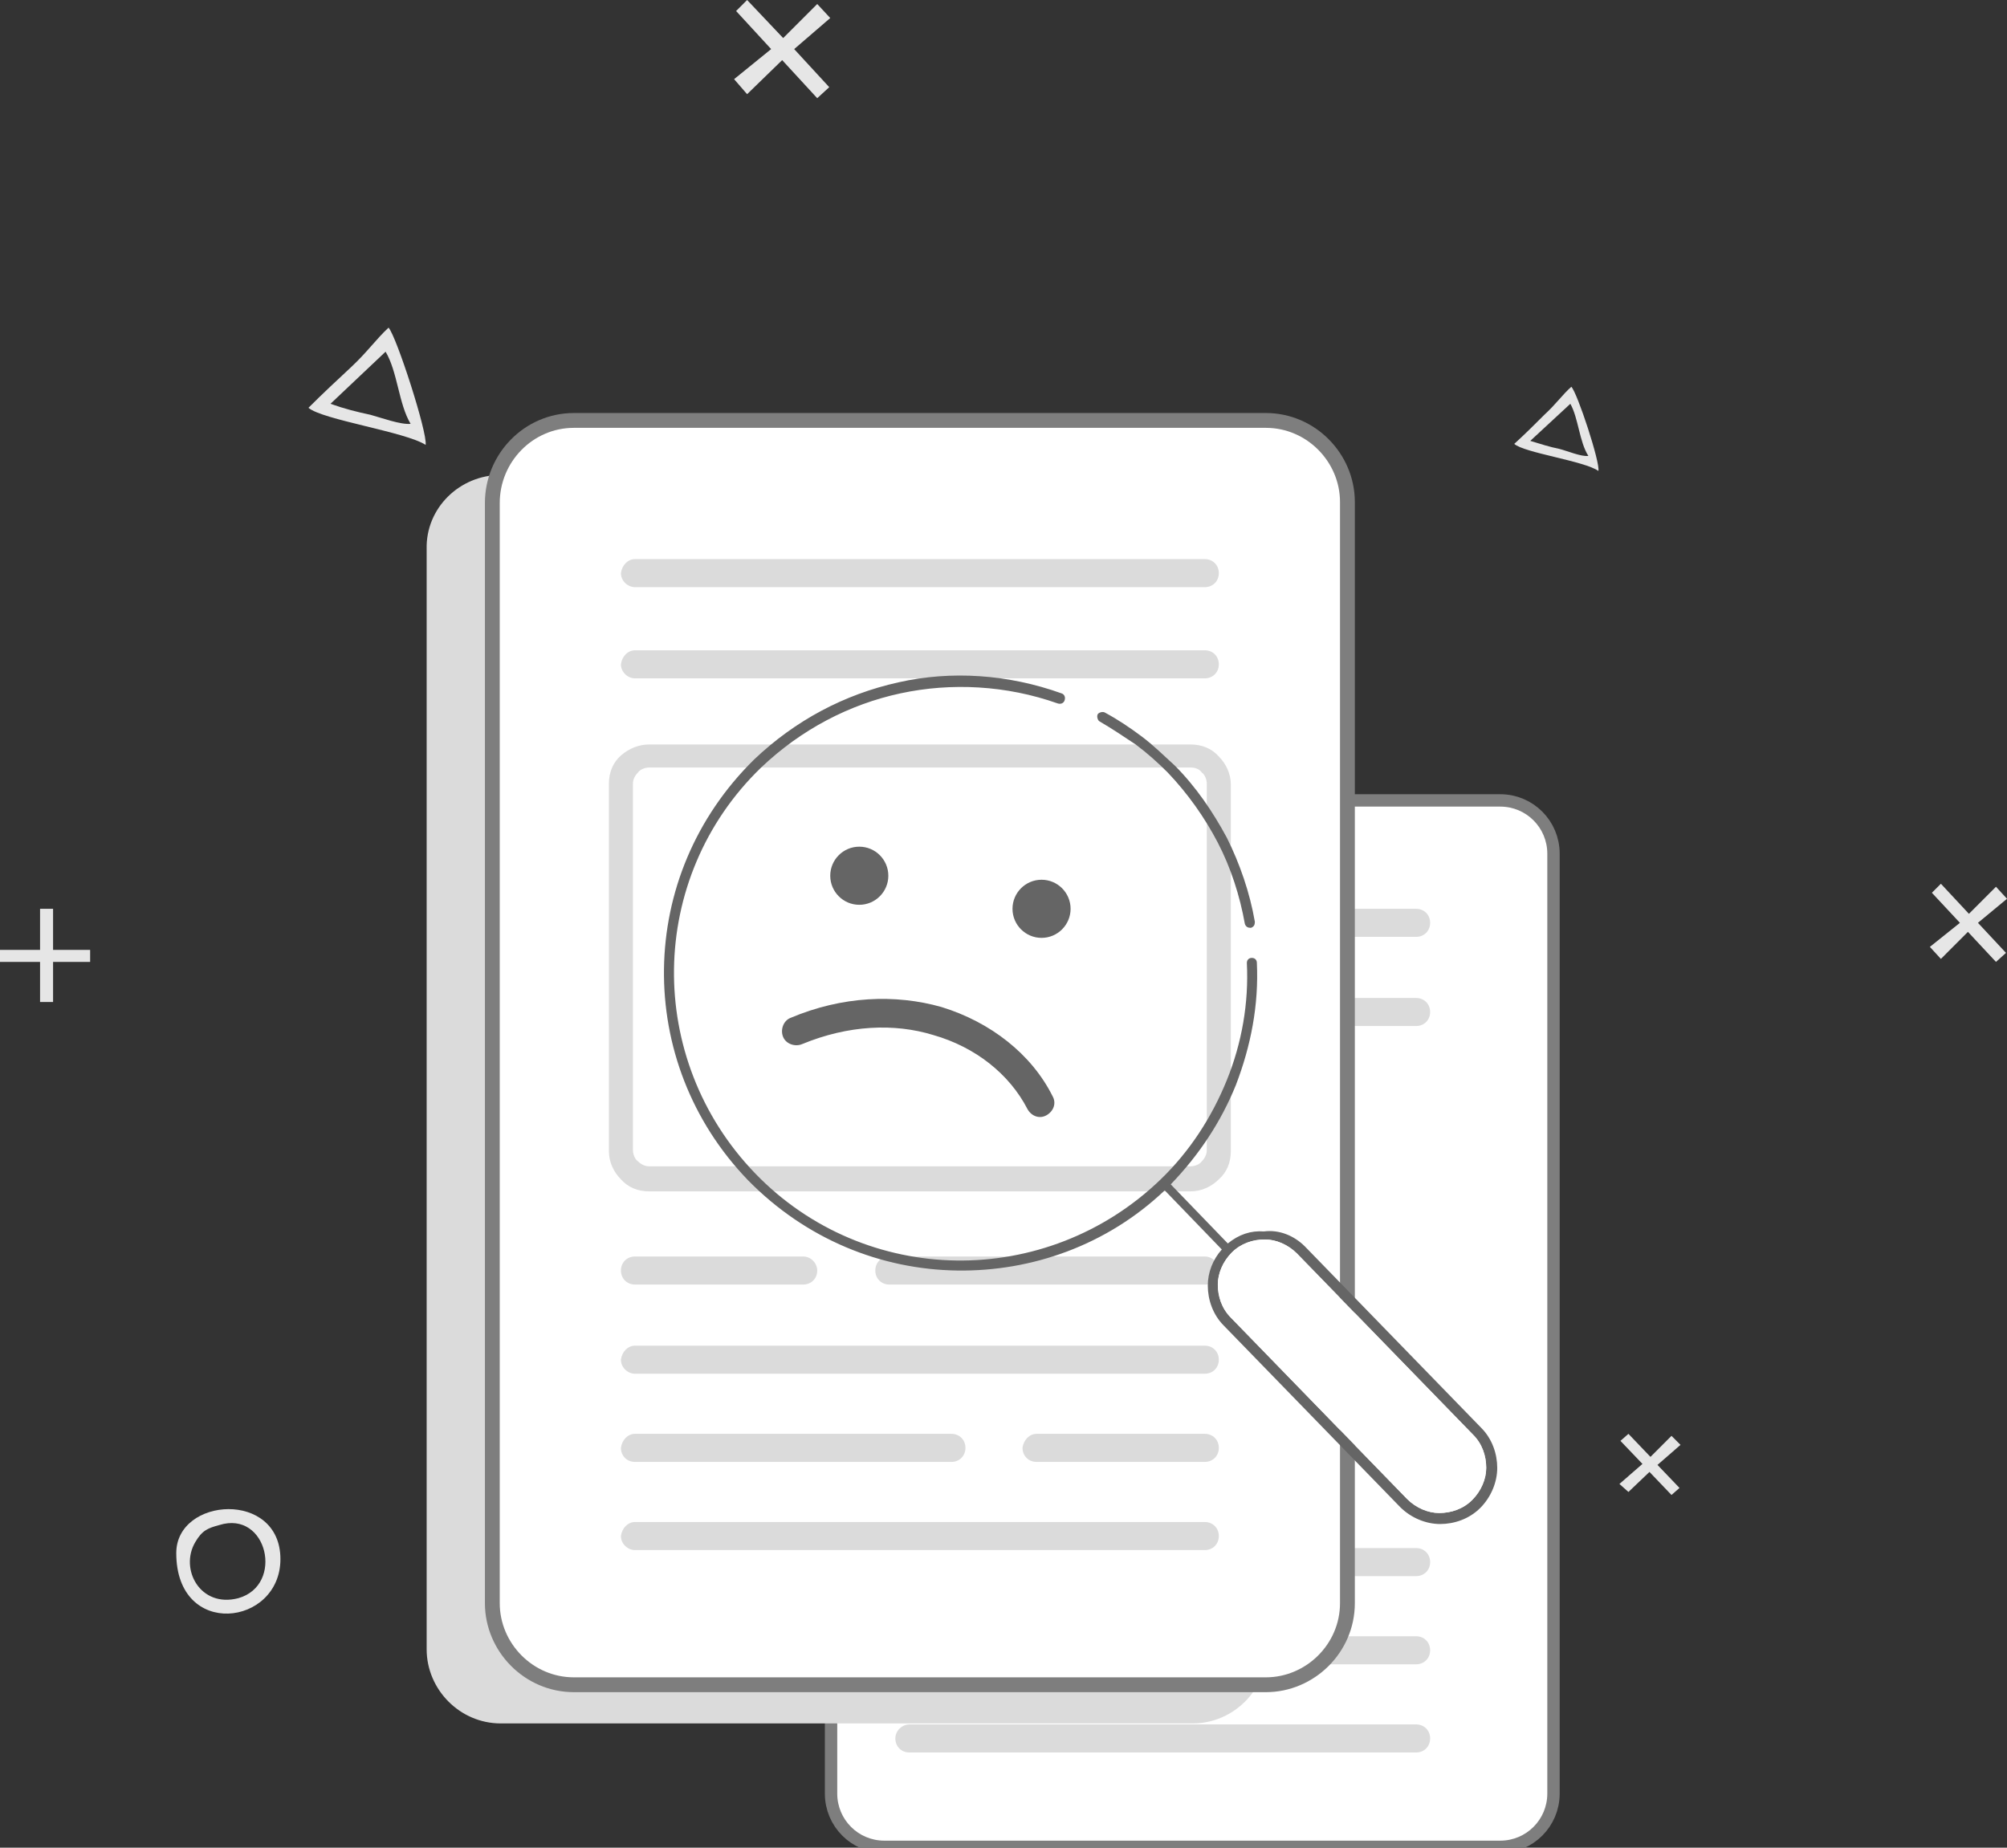 <svg width="126" height="116" viewBox="0 0 126 116" fill="none" xmlns="http://www.w3.org/2000/svg">
<rect x="0" y="0" width="126" height="116" fill="#333333" stroke="none"/>
<g id="Frame" clip-path="url(#clip0_680_3172)">
<path id="Vector" d="M55.518 50.64H94.185C95.82 50.64 97.14 51.961 97.14 53.596V112.603C97.14 114.239 95.82 115.56 94.185 115.56H55.518C53.883 115.56 52.562 114.239 52.562 112.603V53.534C52.625 51.961 53.946 50.64 55.518 50.64Z" stroke="#7E7E7E" stroke-width="1.554" stroke-miterlimit="22.926" stroke-linecap="round" stroke-linejoin="round"/>
<path id="Vector_2" fill-rule="evenodd" clip-rule="evenodd" d="M55.518 50.64H94.185C95.82 50.64 97.14 51.961 97.14 53.596V112.603C97.14 114.239 95.82 115.56 94.185 115.56H55.518C53.883 115.56 52.562 114.239 52.562 112.603V53.534C52.625 51.961 53.946 50.64 55.518 50.64Z" fill="white"/>
<path id="Vector_3" fill-rule="evenodd" clip-rule="evenodd" d="M57.09 57.056H88.905C89.408 57.056 89.785 57.434 89.785 57.937C89.785 58.44 89.408 58.818 88.905 58.818H57.09C56.587 58.818 56.21 58.44 56.21 57.937C56.21 57.497 56.65 57.056 57.09 57.056Z" fill="#DBDBDB"/>
<path id="Vector_4" fill-rule="evenodd" clip-rule="evenodd" d="M79.662 62.655H88.904C89.407 62.655 89.784 63.032 89.784 63.536C89.784 64.039 89.407 64.416 88.904 64.416H79.662C79.159 64.416 78.781 64.039 78.781 63.536C78.781 63.032 79.159 62.655 79.662 62.655Z" fill="#DBDBDB"/>
<path id="Vector_5" fill-rule="evenodd" clip-rule="evenodd" d="M57.09 108.262H88.905C89.408 108.262 89.785 108.64 89.785 109.143C89.785 109.646 89.408 110.024 88.905 110.024H57.09C56.587 110.024 56.21 109.646 56.21 109.143C56.21 108.64 56.65 108.262 57.09 108.262Z" fill="#DBDBDB"/>
<path id="Vector_6" fill-rule="evenodd" clip-rule="evenodd" d="M57.09 97.191H88.905C89.408 97.191 89.785 97.568 89.785 98.072C89.785 98.575 89.408 98.952 88.905 98.952H57.09C56.587 98.952 56.21 98.575 56.21 98.072C56.21 97.568 56.65 97.191 57.09 97.191Z" fill="#DBDBDB"/>
<path id="Vector_7" fill-rule="evenodd" clip-rule="evenodd" d="M79.662 102.727H88.904C89.407 102.727 89.784 103.104 89.784 103.607C89.784 104.111 89.407 104.488 88.904 104.488H79.662C79.159 104.488 78.781 104.111 78.781 103.607C78.781 103.104 79.159 102.727 79.662 102.727Z" fill="#DBDBDB"/>
<path id="Vector_8" fill-rule="evenodd" clip-rule="evenodd" d="M31.437 29.818H74.883C77.461 29.818 79.536 31.957 79.536 34.473V103.545C79.536 106.124 77.398 108.2 74.883 108.2H31.437C28.859 108.2 26.785 106.061 26.785 103.545V34.473C26.722 31.894 28.859 29.818 31.437 29.818Z" fill="#DBDBDB"/>
<path id="Vector_9" d="M36.027 26.861H79.473C82.051 26.861 84.126 29 84.126 31.516V100.651C84.126 103.23 81.988 105.306 79.473 105.306H36.027C33.449 105.306 31.374 103.167 31.374 100.651V31.579C31.374 29 33.449 26.861 36.027 26.861Z" stroke="#7E7E7E" stroke-width="1.862" stroke-miterlimit="22.926" stroke-linecap="round" stroke-linejoin="round"/>
<path id="Vector_10" fill-rule="evenodd" clip-rule="evenodd" d="M36.027 26.861H79.473C82.051 26.861 84.126 29 84.126 31.516V100.651C84.126 103.23 81.988 105.306 79.473 105.306H36.027C33.449 105.306 31.374 103.167 31.374 100.651V31.579C31.374 29 33.449 26.861 36.027 26.861Z" fill="white"/>
<path id="Vector_11" fill-rule="evenodd" clip-rule="evenodd" d="M39.863 35.102H75.638C76.141 35.102 76.518 35.479 76.518 35.983C76.518 36.486 76.141 36.863 75.638 36.863H39.863C39.422 36.863 38.982 36.486 38.982 35.983C39.045 35.479 39.422 35.102 39.863 35.102Z" fill="#DBDBDB"/>
<path id="Vector_12" fill-rule="evenodd" clip-rule="evenodd" d="M39.863 40.827H75.638C76.141 40.827 76.518 41.204 76.518 41.707C76.518 42.21 76.141 42.588 75.638 42.588H39.863C39.422 42.588 38.982 42.21 38.982 41.707C39.045 41.204 39.422 40.827 39.863 40.827Z" fill="#DBDBDB"/>
<path id="Vector_13" fill-rule="evenodd" clip-rule="evenodd" d="M39.863 95.555H75.638C76.141 95.555 76.518 95.933 76.518 96.436C76.518 96.939 76.141 97.317 75.638 97.317H39.863C39.422 97.317 38.982 96.939 38.982 96.436C39.045 95.933 39.422 95.555 39.863 95.555Z" fill="#DBDBDB"/>
<path id="Vector_14" fill-rule="evenodd" clip-rule="evenodd" d="M39.863 84.484H75.638C76.141 84.484 76.518 84.861 76.518 85.365C76.518 85.868 76.141 86.245 75.638 86.245H39.863C39.422 86.245 38.982 85.868 38.982 85.365C39.045 84.861 39.422 84.484 39.863 84.484Z" fill="#DBDBDB"/>
<path id="Vector_15" fill-rule="evenodd" clip-rule="evenodd" d="M39.863 90.019H59.731C60.234 90.019 60.611 90.397 60.611 90.9C60.611 91.403 60.234 91.781 59.731 91.781H39.863C39.36 91.781 38.982 91.403 38.982 90.9C39.045 90.397 39.422 90.019 39.863 90.019Z" fill="#DBDBDB"/>
<path id="Vector_16" fill-rule="evenodd" clip-rule="evenodd" d="M65.075 90.019H75.638C76.14 90.019 76.518 90.397 76.518 90.9C76.518 91.403 76.14 91.781 75.638 91.781H65.075C64.572 91.781 64.194 91.403 64.194 90.9C64.257 90.397 64.635 90.019 65.075 90.019Z" fill="#DBDBDB"/>
<path id="Vector_17" fill-rule="evenodd" clip-rule="evenodd" d="M75.638 78.885H55.832C55.329 78.885 54.952 79.263 54.952 79.766C54.952 80.269 55.329 80.646 55.832 80.646H75.701C76.204 80.646 76.581 80.269 76.581 79.766C76.518 79.325 76.141 78.885 75.638 78.885Z" fill="#DBDBDB"/>
<path id="Vector_18" fill-rule="evenodd" clip-rule="evenodd" d="M50.425 78.885H39.863C39.36 78.885 38.982 79.263 38.982 79.766C38.982 80.269 39.36 80.646 39.863 80.646H50.425C50.928 80.646 51.306 80.269 51.306 79.766C51.306 79.325 50.928 78.885 50.425 78.885Z" fill="#DBDBDB"/>
<path id="Vector_19" d="M74.757 48.187H40.742C40.491 48.187 40.177 48.312 40.051 48.501C39.862 48.69 39.736 48.941 39.736 49.193V72.217C39.736 72.469 39.862 72.783 40.051 72.909C40.239 73.098 40.491 73.223 40.742 73.223H74.757C75.009 73.223 75.323 73.098 75.449 72.909C75.638 72.72 75.763 72.469 75.763 72.217V49.193C75.763 48.941 75.638 48.627 75.449 48.501C75.323 48.312 75.072 48.187 74.757 48.187ZM40.742 46.74H74.757C75.449 46.74 76.078 46.991 76.518 47.495C76.958 47.935 77.272 48.564 77.272 49.256V72.28C77.272 72.972 77.021 73.601 76.518 74.041C76.078 74.481 75.449 74.796 74.757 74.796H40.742C40.051 74.796 39.422 74.544 38.982 74.041C38.542 73.601 38.227 72.972 38.227 72.28V49.193C38.227 48.501 38.479 47.872 38.982 47.432C39.485 46.991 40.114 46.74 40.742 46.74Z" fill="#DBDBDB"/>
<path id="Vector_20" fill-rule="evenodd" clip-rule="evenodd" d="M53.946 53.156C54.952 53.156 55.77 53.974 55.77 54.98C55.77 55.987 54.952 56.805 53.946 56.805C52.94 56.805 52.123 55.987 52.123 54.98C52.123 53.974 52.94 53.156 53.946 53.156Z" fill="#656565"/>
<path id="Vector_21" fill-rule="evenodd" clip-rule="evenodd" d="M65.389 55.232C66.395 55.232 67.212 56.05 67.212 57.056C67.212 58.063 66.395 58.881 65.389 58.881C64.383 58.881 63.565 58.063 63.565 57.056C63.565 56.05 64.383 55.232 65.389 55.232Z" fill="#656565"/>
<path id="Vector_22" d="M50.362 65.549C49.922 65.738 49.356 65.549 49.168 65.109C48.979 64.668 49.168 64.102 49.608 63.913C52.877 62.529 56.209 62.404 59.102 63.221C62.182 64.165 64.76 66.178 66.081 68.82C66.332 69.26 66.144 69.764 65.704 70.015C65.263 70.267 64.76 70.078 64.509 69.638C63.377 67.436 61.239 65.738 58.599 64.983C56.147 64.228 53.254 64.354 50.362 65.549Z" fill="#656565"/>
<path id="Vector_23" d="M92.488 90.082L81.422 78.696C80.856 78.13 80.101 77.816 79.41 77.816C78.655 77.816 77.901 78.067 77.335 78.633C76.769 79.2 76.455 79.954 76.455 80.646C76.455 81.401 76.706 82.156 77.272 82.722L88.338 94.109C88.904 94.675 89.658 94.989 90.35 94.989C91.104 94.989 91.859 94.737 92.425 94.171C92.991 93.605 93.305 92.85 93.305 92.158C93.305 91.403 93.053 90.649 92.488 90.082ZM69.035 45.293C68.91 45.23 68.847 44.978 68.91 44.852C68.973 44.727 69.224 44.664 69.35 44.727C70.167 45.167 70.922 45.67 71.676 46.236C72.431 46.803 73.059 47.432 73.751 48.061C75.071 49.382 76.14 50.955 77.02 52.59C77.838 54.226 78.467 56.05 78.781 57.874C78.781 58.063 78.718 58.189 78.529 58.252C78.341 58.252 78.215 58.189 78.152 58C77.838 56.239 77.272 54.477 76.455 52.905C75.637 51.332 74.569 49.822 73.311 48.501C72.682 47.872 72.053 47.306 71.299 46.74C70.544 46.236 69.79 45.733 69.035 45.293ZM81.925 78.256L92.991 89.642C93.682 90.334 93.997 91.278 93.997 92.158C93.997 93.039 93.619 93.983 92.928 94.675C92.236 95.367 91.293 95.681 90.413 95.681C89.532 95.681 88.589 95.304 87.898 94.612L76.832 83.226C76.14 82.534 75.826 81.59 75.826 80.709C75.826 79.892 76.14 79.074 76.706 78.445L73.122 74.733C69.476 78.193 64.76 79.829 60.107 79.766C55.329 79.703 50.613 77.816 46.967 74.104C43.383 70.393 41.622 65.612 41.685 60.831C41.748 56.05 43.634 51.332 47.344 47.683C49.922 45.23 53.003 43.594 56.398 42.84C59.73 42.085 63.314 42.336 66.646 43.532C66.835 43.594 66.898 43.783 66.835 43.972C66.772 44.16 66.583 44.223 66.395 44.16C63.188 43.028 59.73 42.84 56.523 43.532C53.317 44.223 50.299 45.796 47.784 48.187C44.2 51.646 42.377 56.239 42.314 60.831C42.251 65.423 43.949 70.078 47.407 73.664C50.865 77.249 55.455 79.074 60.044 79.137C64.634 79.2 69.287 77.501 72.871 74.041C74.694 72.28 76.077 70.141 77.02 67.814C77.964 65.486 78.404 62.97 78.278 60.453C78.278 60.265 78.404 60.139 78.592 60.139C78.781 60.139 78.907 60.265 78.907 60.453C79.032 63.096 78.529 65.675 77.586 68.128C76.643 70.456 75.26 72.531 73.5 74.356L77.083 78.067C77.775 77.501 78.529 77.249 79.347 77.312C80.29 77.187 81.233 77.564 81.925 78.256Z" fill="#656565"/>
<path id="Vector_24" d="M92.488 90.082L81.422 78.696C80.856 78.13 80.102 77.816 79.41 77.816C78.656 77.816 77.901 78.067 77.335 78.633C76.769 79.2 76.455 79.954 76.455 80.646C76.455 81.401 76.707 82.156 77.272 82.722L88.338 94.109C88.904 94.675 89.659 94.989 90.35 94.989C91.105 94.989 91.859 94.737 92.425 94.171C92.991 93.605 93.305 92.85 93.305 92.158C93.305 91.403 93.054 90.649 92.488 90.082Z" fill="white"/>
<path id="Vector_25" d="M11.066 97.505C11.066 102.915 17.605 102.098 17.605 97.883C17.605 93.542 11.066 93.983 11.066 97.505ZM13.77 95.744C16.788 94.8 17.856 99.519 14.964 100.336C12.575 100.965 11.255 98.512 12.261 96.814C12.701 96.059 13.078 95.933 13.77 95.744Z" fill="#E6E6E6"/>
<path id="Vector_26" d="M46.213 0.692L48.413 3.082L46.087 4.97L46.904 5.913L49.105 3.774L51.306 6.165L52.06 5.473L49.859 3.082L52.123 1.132L51.306 0.252L49.168 2.39L46.904 0L46.213 0.692Z" fill="#E6E6E6"/>
<path id="Vector_27" d="M19.365 25.603C20.245 26.358 25.464 27.113 26.721 27.931C26.847 27.176 24.898 21.137 24.395 20.57C23.641 21.262 23.075 22.08 22.069 23.024C21.189 23.842 20.245 24.722 19.365 25.603ZM20.748 25.351L24.207 22.08C24.961 23.338 25.024 25.351 25.778 26.61C25.15 26.672 23.955 26.232 23.263 26.043C22.383 25.855 21.629 25.666 20.748 25.351Z" fill="#E6E6E6"/>
<path id="Vector_28" d="M2.515 59.636H0V60.391H2.515V62.907H3.332V60.391H5.659V59.636H3.332V57.056H2.515V59.636Z" fill="#E6E6E6"/>
<path id="Vector_29" d="M95.065 27.868C95.694 28.434 99.467 28.937 100.347 29.566C100.473 29.063 99.026 24.659 98.649 24.282C98.083 24.785 97.706 25.351 96.952 26.043C96.386 26.61 95.757 27.239 95.065 27.868ZM96.071 27.679L98.586 25.351C99.089 26.232 99.152 27.742 99.718 28.622C99.278 28.686 98.398 28.308 97.895 28.182C97.266 28.056 96.7 27.868 96.071 27.679Z" fill="#E6E6E6"/>
<path id="Vector_30" d="M121.284 56.05L123.044 57.937L121.158 59.447L121.85 60.202L123.547 58.503L125.308 60.39L125.937 59.824L124.176 57.937L126 56.427L125.308 55.672L123.61 57.371L121.85 55.484L121.284 56.05Z" fill="#E6E6E6"/>
<path id="Vector_31" d="M101.731 90.46L103.114 91.907L101.668 93.165L102.234 93.668L103.554 92.41L104.937 93.857L105.44 93.416L104.057 91.97L105.503 90.712L104.937 90.145L103.617 91.466L102.234 90.019L101.731 90.46Z" fill="#E6E6E6"/>
</g>
<defs>
<clipPath id="clip0_680_3172">
<rect width="126" height="116" fill="white"/>
</clipPath>
</defs>
</svg>
